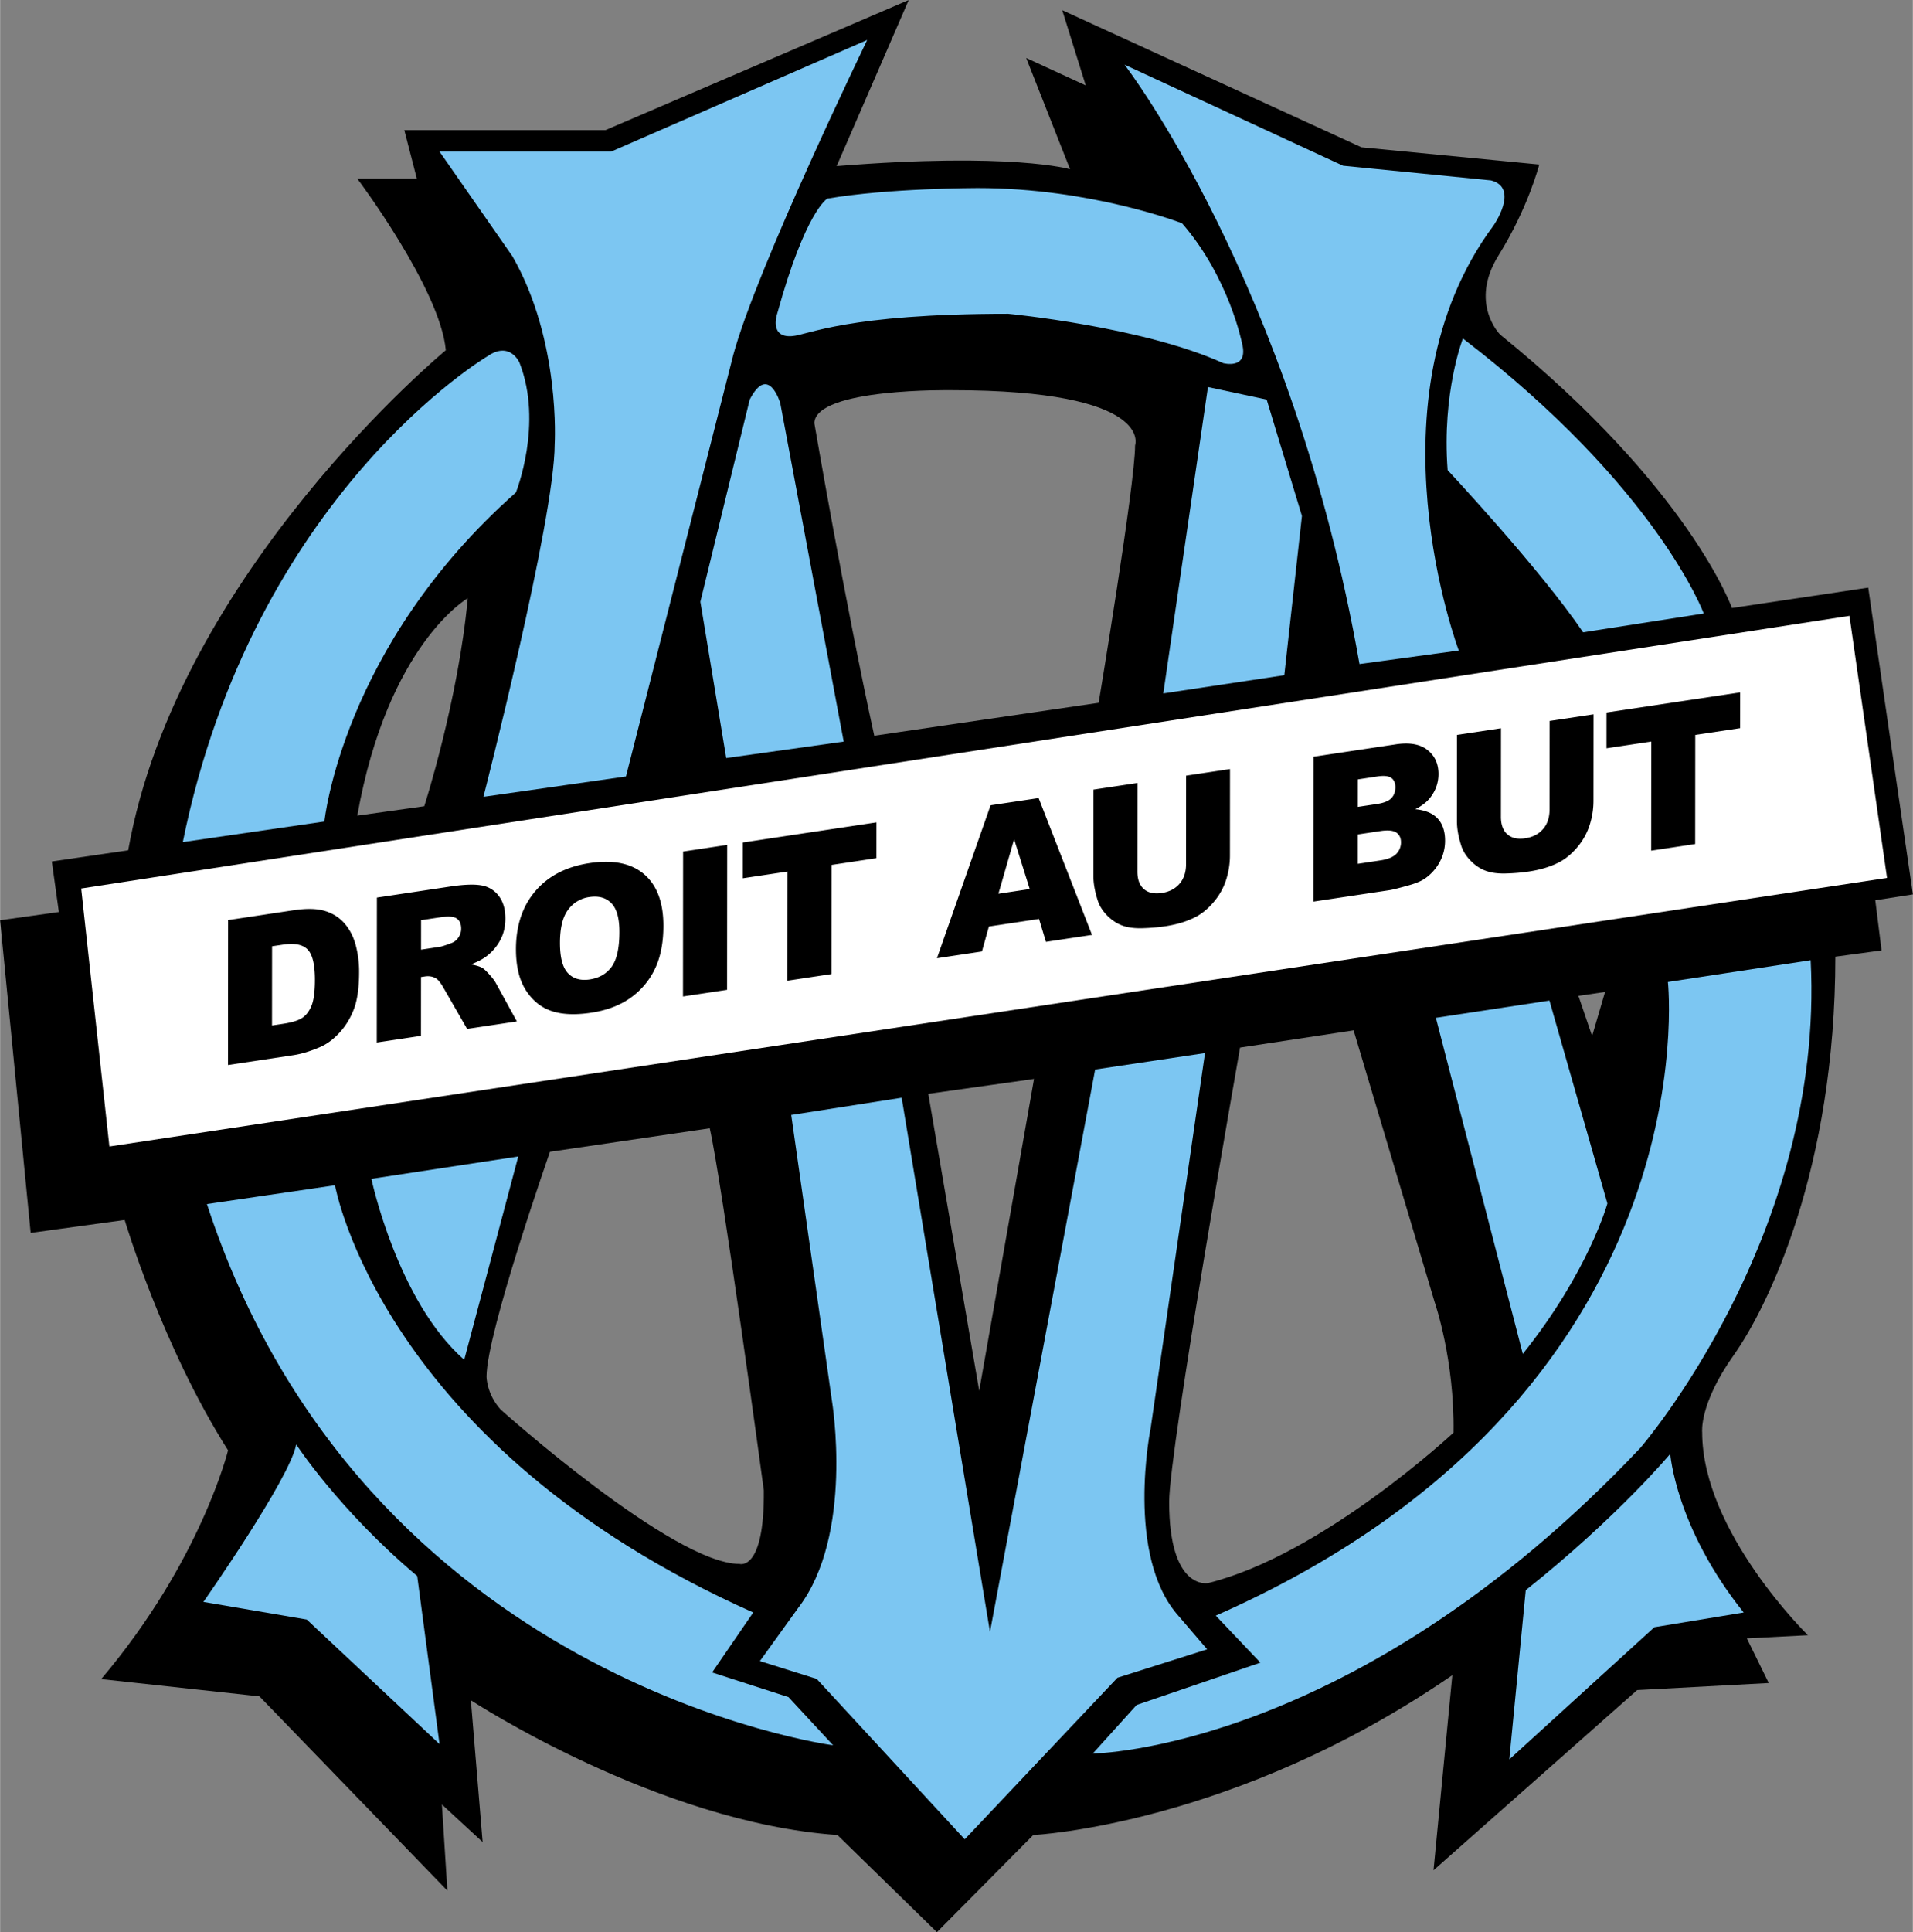 <svg xmlns="http://www.w3.org/2000/svg" width="2476" height="2500" viewBox="0 0 209.738 211.799"><rect x="0" y="0" width="209.738" height="211.799" fill="#808080" stroke="none"/><path d="M89.28 46.379c.129-3.865 15.073-3.607 15.073-3.607 22.288 0 20.098 6.055 20.098 6.055 0 4.251-3.994 28.214-3.994 28.214L95.85 80.648c-3.22-14.686-6.57-34.269-6.57-34.269zM51.275 65.575c-1.031 11.208-4.767 22.803-4.767 22.803l-7.343 1.031c3.35-18.809 12.11-23.834 12.11-23.834zm97.139 47.368l8.89 29.803s2.19 6.312 2.061 14.3c0 0-14.365 13.398-26.926 16.49 0 0-4.251.837-4.251-8.889 0-5.799 7.773-49.815 7.773-49.815l12.453-1.889zm26.153.622l-1.503-4.402 2.92-.429-1.417 4.831zm-67.208 38.886l-5.583-32.551 11.595-1.632-6.012 34.183zM11.08 184.058l17.35 1.889 20.613 21.301-.601-9.448 4.466 4.123-1.289-15.545s20.441 13.399 40.195 14.772l10.908 10.65 10.564-10.65s21.988-1.03 45.95-17.521l-2.061 21.386 22.331-19.754 14.429-.773-2.405-4.896 6.699-.344s-11.595-11.337-11.595-22.245c0 0-.344-3.092 3.435-8.417 3.78-5.325 11.166-20.441 11.166-43.717l5.067-.687-.687-5.497 4.123-.644-4.896-33.625-14.944 2.233s-4.638-13.141-25.423-29.975c0 0-3.436-3.436-.172-8.675 3.264-5.239 4.466-9.963 4.466-9.963l-19.497-1.89-32.809-15.03 2.577 8.245-6.528-3.006 4.81 12.196s-6.356-1.89-25.595-.344L99.63 0 66.391 14.257H44.318l1.375 5.325h-6.527s9.104 12.11 9.705 18.81c0 0-29.417 24.285-34.828 54.817l-8.374 1.224.773 5.54-6.442.902 3.35 34.27 10.307-1.417s4.123 13.914 11.337 25.251c-.001 0-2.964 12.152-13.914 25.079zm72.661-20.7c.086 8.932-2.663 8.074-2.663 8.074-7.3 0-26.196-16.92-26.196-16.92-1.546-1.718-1.546-3.607-1.546-3.607 0-4.81 6.957-24.65 6.957-24.65l17.521-2.577c1.375 6.098 5.927 39.68 5.927 39.68z"/><path fill="#fff" d="M8.889 97.397l3.092 28.278 194.923-29.438-4.123-28.729z"/><path d="M31.024 103.548c1.253-.188 2.149-.013 2.688.527.539.54.808 1.652.807 3.335-.001 1.271-.123 2.209-.366 2.812-.243.604-.578 1.051-1.006 1.343-.428.292-1.145.514-2.151.665l-1.184.178.007-8.68 1.205-.18zm-6.039 13.195l7.17-1.079c.862-.13 1.822-.418 2.879-.867.768-.324 1.491-.854 2.168-1.588.678-.734 1.208-1.598 1.588-2.59s.572-2.337.574-4.036a11.259 11.259 0 0 0-.384-3.019c-.256-.929-.668-1.715-1.236-2.36-.568-.644-1.286-1.095-2.155-1.354s-2.01-.283-3.422-.07l-7.17 1.079-.012 15.884zM46.158 100.869l2.119-.318c.883-.133 1.484-.086 1.802.14.318.227.477.597.477 1.109 0 .347-.102.669-.304.967a1.564 1.564 0 0 1-.783.616c-.63.24-1.054.375-1.271.408l-2.042.308.002-3.23zm-.011 12.677l.005-6.447.435-.065c.434-.065.825-.001 1.173.191.261.149.554.513.879 1.092l2.57 4.467 5.454-.82-2.332-4.253c-.115-.213-.341-.508-.678-.884-.336-.375-.592-.616-.765-.72-.261-.155-.681-.287-1.26-.395.716-.274 1.282-.569 1.695-.884a5.457 5.457 0 0 0 1.522-1.783c.37-.695.556-1.483.556-2.364 0-1.011-.239-1.833-.72-2.465a2.972 2.972 0 0 0-1.905-1.16c-.79-.141-1.931-.1-3.422.125l-8.039 1.21-.013 15.885 4.845-.73zM62.27 99.736a3.453 3.453 0 0 1 2.348-1.404c1.014-.153 1.816.072 2.405.672.589.601.884 1.65.883 3.145-.001 1.777-.285 3.052-.85 3.823-.565.771-1.366 1.234-2.401 1.391-1.015.152-1.813-.078-2.395-.691-.583-.613-.874-1.721-.872-3.325 0-1.618.295-2.822.882-3.611zm-4.635 8.791c.716 1.126 1.649 1.89 2.8 2.286 1.15.397 2.606.463 4.366.199 1.731-.261 3.178-.809 4.342-1.645a8.224 8.224 0 0 0 2.664-3.174c.613-1.281.92-2.849.922-4.705.001-2.558-.699-4.44-2.104-5.648-1.404-1.208-3.402-1.617-5.995-1.227-2.535.381-4.513 1.401-5.934 3.06-1.421 1.659-2.131 3.785-2.134 6.378 0 1.856.357 3.348 1.073 4.476zM74.89 93.345l4.834-.728-.013 15.885-4.834.728.013-15.885zM81.431 92.354l14.656-2.205-.003 3.922-4.921.741-.01 11.962-4.824.726.01-11.962-4.91.739.002-3.923zM109.466 97.971l1.721-5.969 1.712 5.452-3.433.517zm5.21 5.272l5.052-.76-5.854-15.001-5.269.792-5.88 16.767 4.933-.742.763-2.737 5.497-.827.758 2.508zM130.045 85.026l4.813-.724-.007 9.47a8.639 8.639 0 0 1-.437 2.726 7.062 7.062 0 0 1-1.354 2.392c-.612.717-1.259 1.253-1.94 1.608-.935.495-2.058.84-3.368 1.038-.761.115-1.59.185-2.488.212-.898.027-1.649-.075-2.253-.306-.604-.23-1.157-.604-1.656-1.121-.5-.518-.839-1.077-1.02-1.677-.303-.966-.455-1.839-.454-2.619l.008-9.47 4.823-.726-.007 9.698c-.001.867.234 1.509.705 1.925.47.417 1.125.562 1.965.436.826-.124 1.476-.462 1.951-1.014.475-.552.713-1.269.714-2.15l.005-9.698zM148.876 85.436l2.129-.321c.731-.109 1.245-.057 1.542.159s.445.555.445 1.017c0 .498-.149.902-.446 1.21s-.823.519-1.576.632l-2.097.315.003-3.012zm-4.877 13.398l8.333-1.253c.354-.053 1.075-.234 2.162-.542.818-.231 1.427-.497 1.826-.795a5.212 5.212 0 0 0 1.554-1.794 4.861 4.861 0 0 0 .567-2.306c0-1.011-.265-1.811-.797-2.399-.531-.587-1.354-.936-2.47-1.042.739-.371 1.297-.809 1.674-1.313.579-.759.87-1.608.871-2.547 0-1.12-.402-1.998-1.209-2.635-.807-.637-1.96-.843-3.459-.617l-9.039 1.36-.013 15.883zm4.872-7.363l2.456-.37c.84-.126 1.43-.072 1.77.162.34.234.51.586.51 1.056a1.77 1.77 0 0 1-.517 1.286c-.344.351-.929.589-1.754.713l-2.466.371.001-3.218zM169.908 79.028l4.813-.724-.008 9.47a8.61 8.61 0 0 1-.437 2.726 7.11 7.11 0 0 1-1.354 2.393c-.612.717-1.26 1.253-1.94 1.608-.935.494-2.058.84-3.368 1.037-.761.115-1.59.186-2.488.212-.898.027-1.649-.075-2.254-.305s-1.157-.604-1.656-1.122c-.499-.517-.839-1.076-1.02-1.677-.303-.966-.455-1.839-.454-2.619l.008-9.47 4.823-.726-.008 9.697c-.001.867.234 1.509.705 1.926.47.417 1.125.562 1.965.436.826-.124 1.476-.462 1.951-1.014.475-.551.713-1.268.713-2.15l.009-9.698zM176.144 78.102l14.656-2.205-.003 3.922-4.921.741-.01 11.962-4.824.726.01-11.962-4.91.739.002-3.923z"/><g fill="#7cc6f2"><path d="M40.711 129.218s2.834 13.398 10.178 19.84l5.926-22.288-16.104 2.448zM160.396 37.104s-2.319 5.926-1.675 14.429c0 0 10.135 10.822 14.858 17.779l13.227-2.062s-5.111-13.828-26.41-30.146zM127.543 76.011l13.27-1.997 1.933-17.457-3.866-12.754-6.441-1.375z"/><path d="M123.292 7.086s18.423 23.833 25.766 65.704l10.886-1.482s-10.371-27.505 3.801-46.572c0 0 2.899-4.123-.258-4.96l-16.233-1.61-23.962-11.08zM76.784 65.962l2.834 17.134 12.883-1.803-6.957-37.104s-1.289-4.38-3.35-.387l-5.41 22.16z"/><path d="M107.188 20.613s-9.791 0-16.49 1.16c0 0-2.384 1.353-5.476 12.561 0 0-.966 2.706 1.61 2.512 1.799-.135 5.926-2.448 23.705-2.448 0 0 14.815 1.417 23.576 5.411 0 0 2.834.773 2.062-2.19 0 0-1.417-7.214-6.571-13.141 0 0-9.919-3.865-22.416-3.865z"/><path d="M48.183 16.619h18.81L95.078 4.38s-12.11 24.993-14.687 34.527L68.625 85.115l-15.632 2.233s7.816-30.404 7.816-38.649c0 0 .687-11.337-4.638-20.613l-7.988-11.467z"/><path d="M20.033 92.308l15.524-2.255s1.933-19.196 21-36.073c0 0 3.027-7.537.387-14.236 0 0-1.031-2.383-3.479-.708 0 0-25.702 15.138-33.432 53.272zM32.466 158.334s4.702 7.215 13.27 14.429l2.448 18.423-14.559-13.656-11.337-1.933c0 .001 9.533-13.591 10.178-17.263zM157.432 111.568l12.454-1.89 6.355 22.245s-2.061 7.472-9.276 16.49l-9.533-36.845z"/><path d="M82.581 176.757l-4.509 6.57 8.375 2.705 4.896 5.282s-51.49-6.764-68.667-59.327l14.042-2.062c-.001.002 5.024 28.624 45.863 46.832zM133.298 177.101l4.896 5.153-13.571 4.638-4.81 5.325s28.601-.257 60.036-33.496c0 0 20.227-23.319 18.681-53.465l-15.653 2.383c-.001 0 4.959 45.413-49.579 69.462z"/><path d="M86.747 122.218l12.11-1.89 9.684 58.554 11.531-61.646 12.045-1.804-5.948 41.055s-2.877 14.085 3.092 20.699l3.092 3.607-9.834 3.114-16.748 17.714-16.233-17.585-6.227-1.954 4.208-5.84c6.141-7.987 3.693-22.674 3.693-22.674l-4.465-31.35zM183.134 159.365s-5.733 6.893-15.846 14.944l-1.804 18.552 15.911-14.493 9.791-1.61c-7.472-9.341-8.052-17.393-8.052-17.393z"/></g></svg>